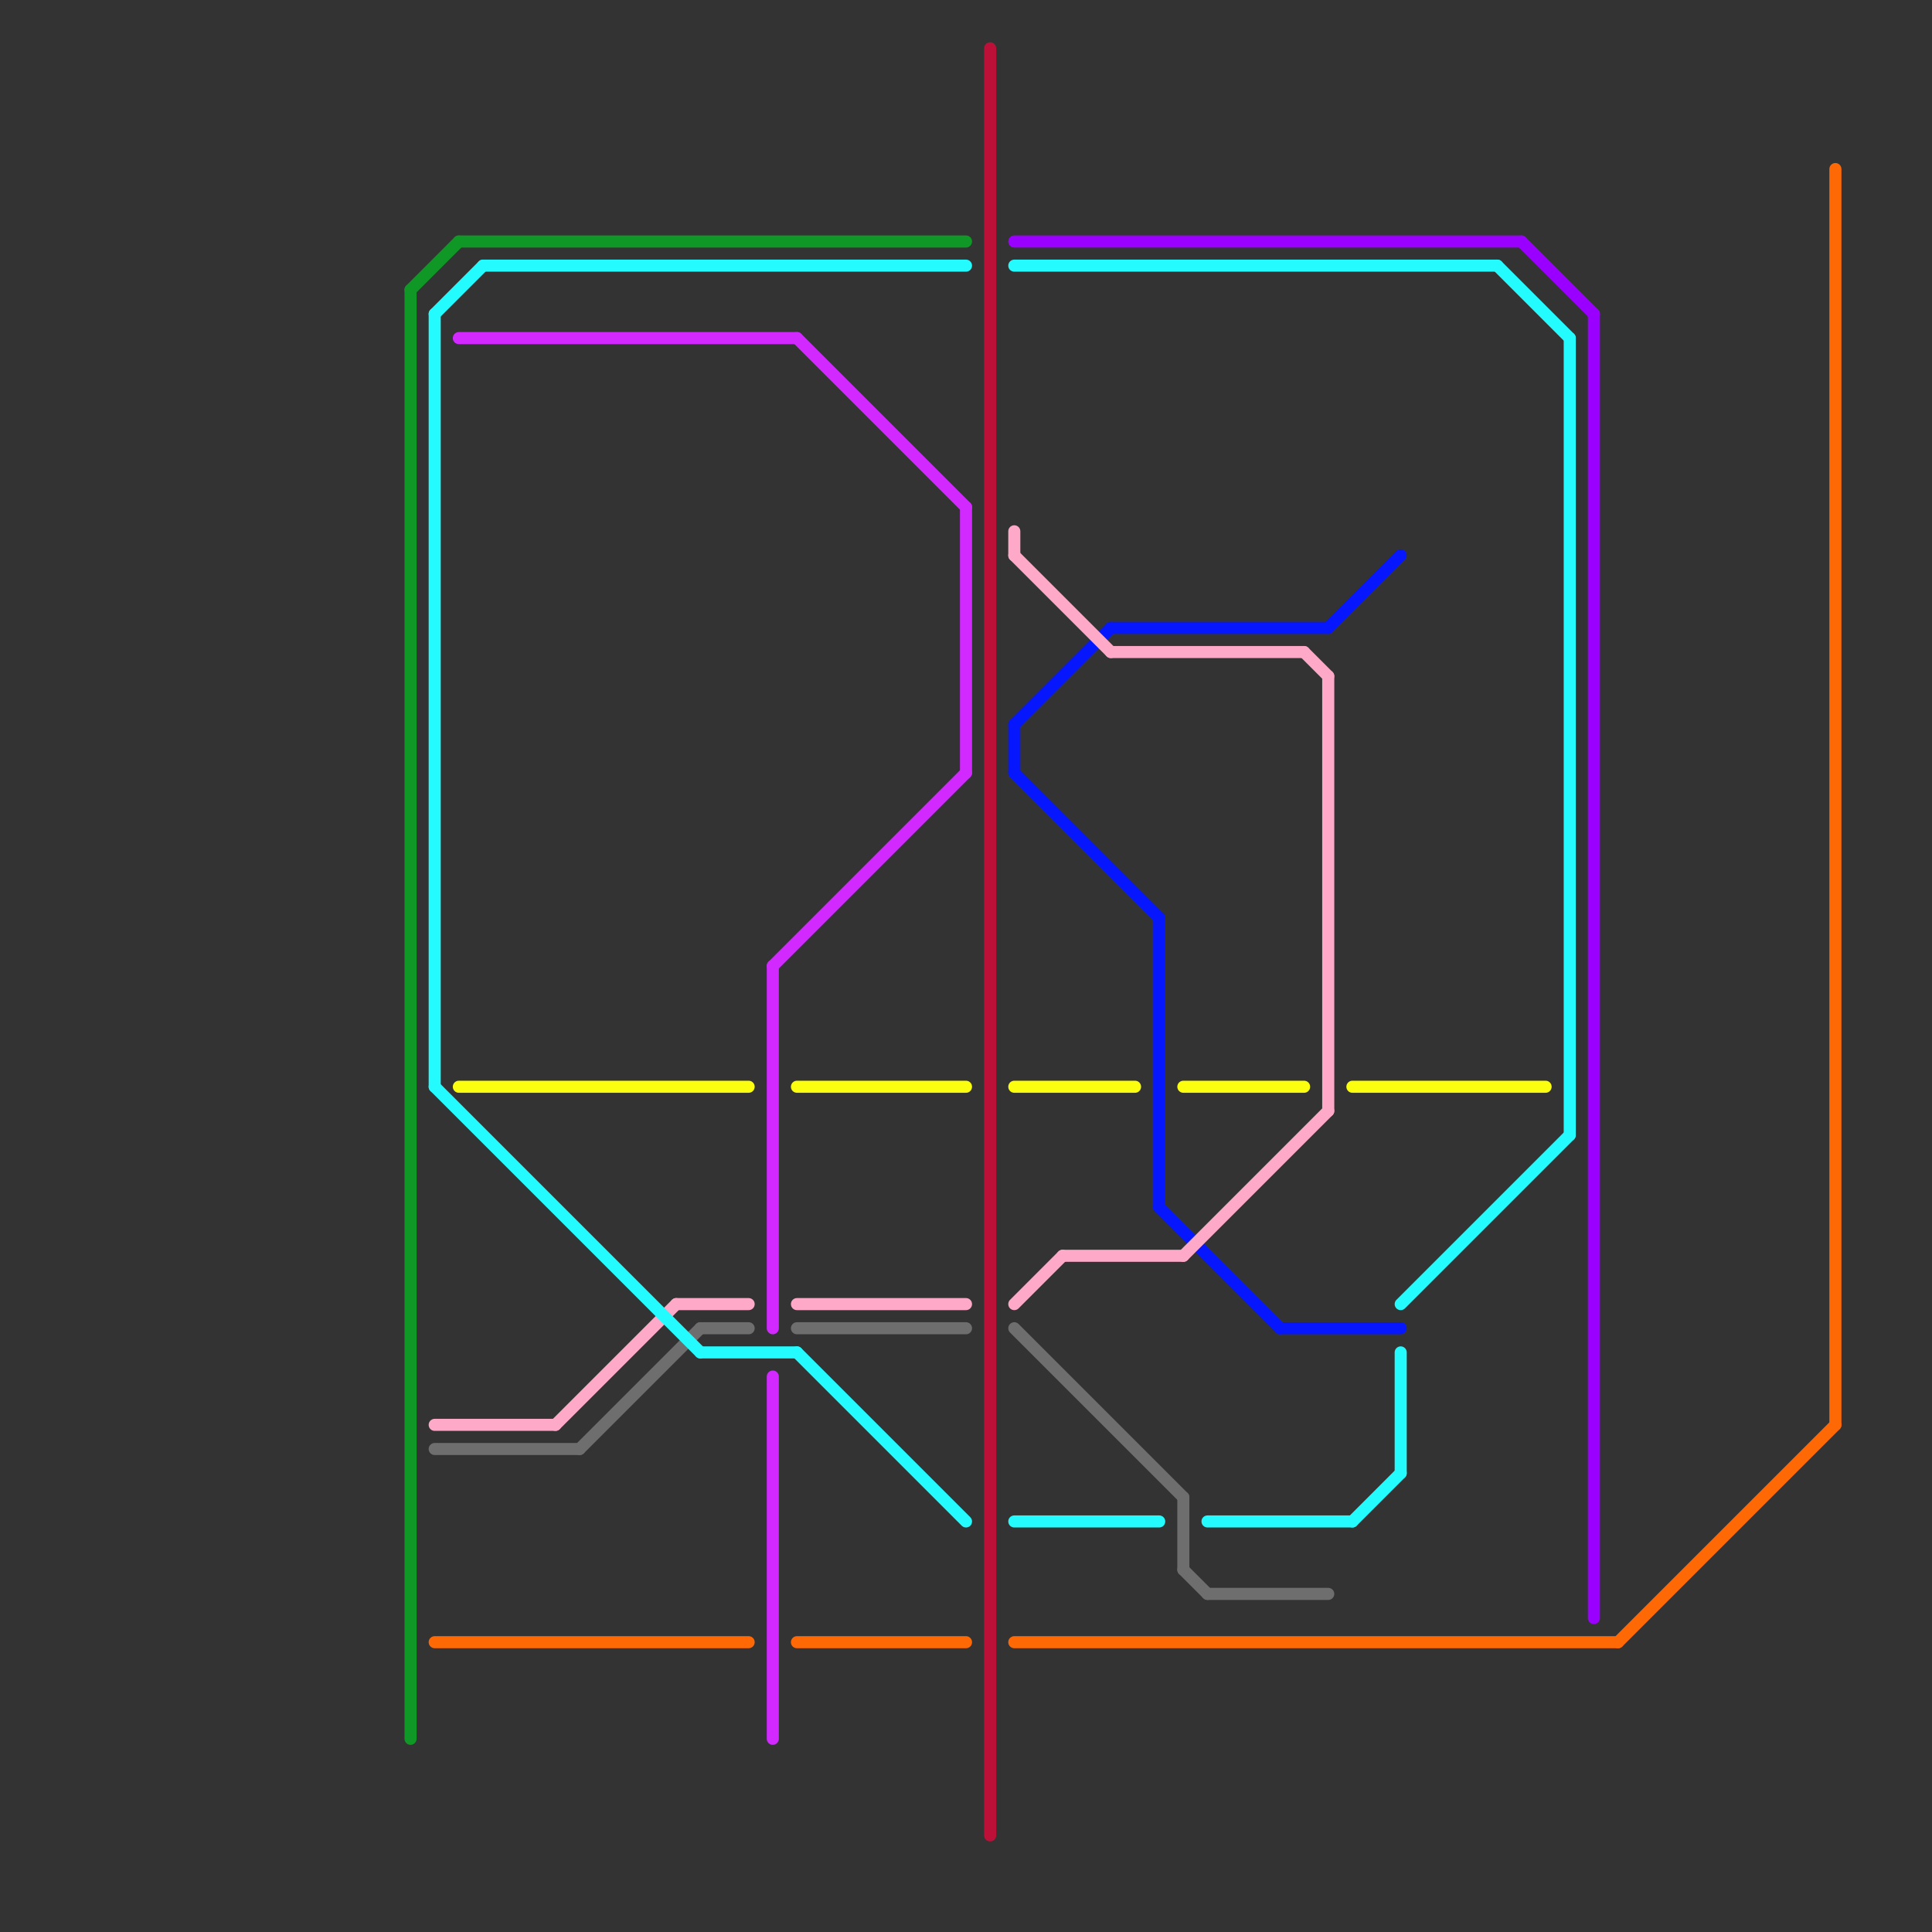 
<svg version="1.1" xmlns="http://www.w3.org/2000/svg" viewBox="0 0 80 80">
<rect x="0" y="0" width="80" height="80" fill="#333333" stroke="none"/>
<style>text { font: 1px Helvetica; font-weight: 600; white-space: pre; dominant-baseline: central; } line { stroke-width: 0.5; fill: none; stroke-linecap: round; stroke-linejoin: round; } .c0 { stroke: #109827 } .c1 { stroke: #bd1038 } .c2 { stroke: #0617fe } .c3 { stroke: #d129ff } .c4 { stroke: #fea9c7 } .c5 { stroke: #fbff0f } .c6 { stroke: #6e6e6e } .c7 { stroke: #24fbff } .c8 { stroke: #fe6906 } .c9 { stroke: #9900ff }</style><defs></defs><line class="c0" x1="17" y1="12" x2="19" y2="10"/><line class="c0" x1="17" y1="12" x2="17" y2="72"/><line class="c0" x1="19" y1="10" x2="40" y2="10"/><line class="c1" x1="41" y1="2" x2="41" y2="76"/><line class="c2" x1="53" y1="55" x2="58" y2="55"/><line class="c2" x1="48" y1="38" x2="48" y2="50"/><line class="c2" x1="55" y1="26" x2="58" y2="23"/><line class="c2" x1="42" y1="30" x2="42" y2="32"/><line class="c2" x1="42" y1="32" x2="48" y2="38"/><line class="c2" x1="48" y1="50" x2="53" y2="55"/><line class="c2" x1="46" y1="26" x2="55" y2="26"/><line class="c2" x1="42" y1="30" x2="46" y2="26"/><line class="c3" x1="32" y1="40" x2="32" y2="55"/><line class="c3" x1="32" y1="57" x2="32" y2="72"/><line class="c3" x1="33" y1="14" x2="40" y2="21"/><line class="c3" x1="32" y1="40" x2="40" y2="32"/><line class="c3" x1="19" y1="14" x2="33" y2="14"/><line class="c3" x1="40" y1="21" x2="40" y2="32"/><line class="c4" x1="55" y1="28" x2="55" y2="46"/><line class="c4" x1="28" y1="54" x2="31" y2="54"/><line class="c4" x1="49" y1="52" x2="55" y2="46"/><line class="c4" x1="42" y1="22" x2="42" y2="23"/><line class="c4" x1="18" y1="59" x2="23" y2="59"/><line class="c4" x1="42" y1="54" x2="44" y2="52"/><line class="c4" x1="46" y1="27" x2="54" y2="27"/><line class="c4" x1="23" y1="59" x2="28" y2="54"/><line class="c4" x1="42" y1="23" x2="46" y2="27"/><line class="c4" x1="33" y1="54" x2="40" y2="54"/><line class="c4" x1="54" y1="27" x2="55" y2="28"/><line class="c4" x1="44" y1="52" x2="49" y2="52"/><line class="c5" x1="49" y1="45" x2="54" y2="45"/><line class="c5" x1="42" y1="45" x2="47" y2="45"/><line class="c5" x1="33" y1="45" x2="40" y2="45"/><line class="c5" x1="56" y1="45" x2="64" y2="45"/><line class="c5" x1="19" y1="45" x2="31" y2="45"/><line class="c6" x1="49" y1="62" x2="49" y2="65"/><line class="c6" x1="50" y1="66" x2="55" y2="66"/><line class="c6" x1="18" y1="60" x2="24" y2="60"/><line class="c6" x1="42" y1="55" x2="49" y2="62"/><line class="c6" x1="24" y1="60" x2="29" y2="55"/><line class="c6" x1="29" y1="55" x2="31" y2="55"/><line class="c6" x1="33" y1="55" x2="40" y2="55"/><line class="c6" x1="49" y1="65" x2="50" y2="66"/><line class="c7" x1="56" y1="63" x2="58" y2="61"/><line class="c7" x1="50" y1="63" x2="56" y2="63"/><line class="c7" x1="58" y1="54" x2="65" y2="47"/><line class="c7" x1="62" y1="11" x2="65" y2="14"/><line class="c7" x1="18" y1="45" x2="29" y2="56"/><line class="c7" x1="18" y1="13" x2="20" y2="11"/><line class="c7" x1="65" y1="14" x2="65" y2="47"/><line class="c7" x1="42" y1="63" x2="48" y2="63"/><line class="c7" x1="20" y1="11" x2="40" y2="11"/><line class="c7" x1="42" y1="11" x2="62" y2="11"/><line class="c7" x1="33" y1="56" x2="40" y2="63"/><line class="c7" x1="58" y1="56" x2="58" y2="61"/><line class="c7" x1="29" y1="56" x2="33" y2="56"/><line class="c7" x1="18" y1="13" x2="18" y2="45"/><line class="c8" x1="33" y1="68" x2="40" y2="68"/><line class="c8" x1="76" y1="7" x2="76" y2="59"/><line class="c8" x1="18" y1="68" x2="31" y2="68"/><line class="c8" x1="67" y1="68" x2="76" y2="59"/><line class="c8" x1="42" y1="68" x2="67" y2="68"/><line class="c9" x1="63" y1="10" x2="66" y2="13"/><line class="c9" x1="42" y1="10" x2="63" y2="10"/><line class="c9" x1="66" y1="13" x2="66" y2="67"/>
</svg>
